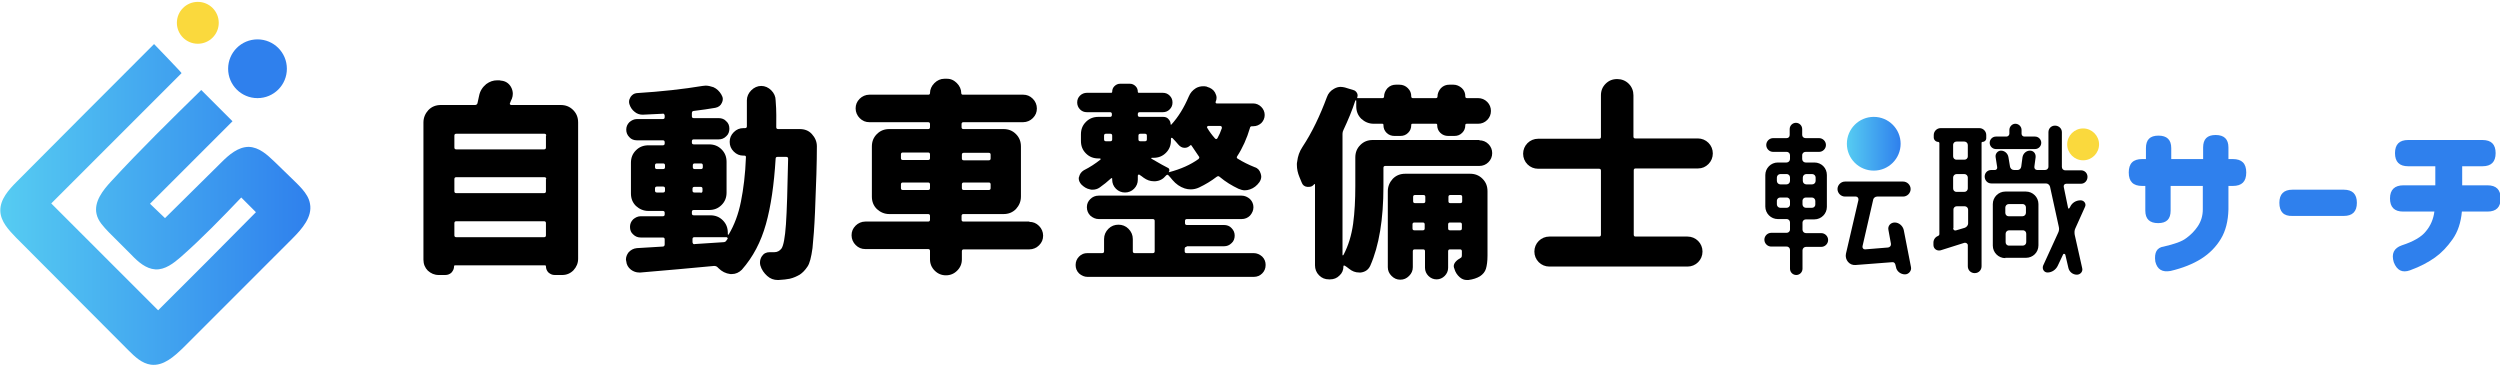 <?xml version="1.0" encoding="utf-8"?>
<!-- Generator: Adobe Illustrator 24.1.3, SVG Export Plug-In . SVG Version: 6.00 Build 0)  -->
<!DOCTYPE svg PUBLIC "-//W3C//DTD SVG 1.1//EN" "http://www.w3.org/Graphics/SVG/1.1/DTD/svg11.dtd">
<svg version="1.1" id="レイヤー_1" xmlns:x="http://ns.adobe.com/Extensibility/1.0/" xmlns:i="http://ns.adobe.com/AdobeIllustrator/10.0/" xmlns:graph="http://ns.adobe.com/Graphs/1.0/"
	 xmlns="http://www.w3.org/2000/svg" xmlns:xlink="http://www.w3.org/1999/xlink" x="0px" y="0px" viewBox="0 0 800 118.1"
	 style="enable-background:new 0 0 800 118.1;" xml:space="preserve">
<style type="text/css">
	.st0{fill:#FAD93D;}
	.st1{fill:url(#SVGID_1_);}
	.st2{fill:#2F80ED;}
	.st3{fill:url(#SVGID_2_);}
</style>
<g>
	<path d="M163.2,33c-0.1,0.1-0.1,0.3,0,0.4c0.1,0.1,0.2,0.2,0.4,0.2h15.8c1.6,0,2.9,0.5,4,1.6c1.1,1.1,1.6,2.4,1.6,4v43.6
		c0,1.4-0.5,2.6-1.5,3.7c-1,1-2.2,1.5-3.6,1.5h-2.4c-0.8,0-1.4-0.3-2-0.8c-0.5-0.5-0.8-1.2-0.8-2c0-0.2-0.1-0.3-0.3-0.3h-28.8
		c-0.2,0-0.3,0.1-0.3,0.3c0,0.8-0.3,1.4-0.8,2c-0.5,0.5-1.2,0.8-2,0.8h-2.1c-1.4,0-2.5-0.5-3.5-1.4c-0.9-0.9-1.4-2.1-1.4-3.5V39.2
		c0-1.6,0.6-2.9,1.6-4c1.1-1.1,2.4-1.6,4-1.6H152c0.4,0,0.7-0.2,0.8-0.6c0.2-0.8,0.3-1.5,0.5-2.3c0.3-1.6,1.1-2.8,2.3-3.8
		c1.1-0.8,2.2-1.2,3.5-1.2c0.2,0,0.5,0,0.7,0l0.5,0.1c1.4,0.1,2.5,0.8,3.2,2c0.4,0.7,0.6,1.5,0.6,2.2c0,0.5-0.1,1.1-0.3,1.6
		C163.6,32,163.4,32.4,163.2,33z M174.8,43.4c0-0.4-0.2-0.6-0.6-0.6H146c-0.4,0-0.6,0.2-0.6,0.6v3.8c0,0.4,0.2,0.6,0.6,0.6h28.1
		c0.4,0,0.6-0.2,0.6-0.6V43.4z M174.8,57.3c0-0.4-0.2-0.6-0.6-0.6H146c-0.4,0-0.6,0.2-0.6,0.6v3.9c0,0.4,0.2,0.6,0.6,0.6h28.1
		c0.4,0,0.6-0.2,0.6-0.6V57.3z M145.4,75.3c0,0.4,0.2,0.6,0.6,0.6h28.1c0.4,0,0.6-0.2,0.6-0.6v-3.9c0-0.4-0.2-0.6-0.6-0.6H146
		c-0.4,0-0.6,0.2-0.6,0.6V75.3z"/>
	<path d="M248.4,40.7c0,0.4,0.2,0.6,0.6,0.6h6.9c1.6,0,2.9,0.5,3.9,1.6c1,1.1,1.6,2.4,1.6,3.9c0,4.9-0.2,11.9-0.6,21.1
		c-0.2,4.7-0.5,8.6-0.8,11.5c-0.4,2.9-0.9,4.9-1.6,5.9c-0.8,1.2-1.6,2-2.5,2.6c-0.9,0.5-1.9,1-3.2,1.3c-0.9,0.2-2.1,0.3-3.6,0.4
		c-0.1,0-0.2,0-0.2,0c-1.3,0-2.4-0.4-3.4-1.3c-1-0.9-1.8-2-2.2-3.4c-0.1-0.3-0.1-0.7-0.1-1c0-0.6,0.2-1.3,0.6-1.9
		c0.6-0.9,1.4-1.3,2.5-1.3h0.1c0.3,0,0.8,0,1.4,0c0.9,0,1.7-0.4,2.3-1.2c0.6-0.9,1.1-3.4,1.4-7.7c0.3-4.3,0.5-11.3,0.7-21
		c0-0.4-0.2-0.6-0.6-0.6h-2.8c-0.4,0-0.6,0.2-0.6,0.6c-0.5,8.2-1.5,15.2-3.1,20.9c-1.6,5.7-4.1,10.5-7.7,14.6
		c-0.9,0.9-2,1.4-3.2,1.4c-0.2,0-0.3,0-0.5,0c-1.5-0.2-2.7-0.8-3.8-1.9c-0.1-0.1-0.2-0.2-0.3-0.3c-0.3-0.3-0.7-0.4-1.1-0.4
		c-7.4,0.7-15.2,1.4-23.5,2.1c-0.1,0-0.3,0-0.5,0c-0.9,0-1.8-0.3-2.6-0.9c-0.9-0.7-1.4-1.6-1.5-2.7c0-0.2-0.1-0.3-0.1-0.5
		c0-0.9,0.3-1.6,0.8-2.3c0.7-0.8,1.6-1.3,2.7-1.4c2.8-0.2,5.6-0.3,8.3-0.5c0.4,0,0.6-0.3,0.6-0.7v-1.6c0-0.4-0.2-0.6-0.6-0.6h-7.1
		c-0.9,0-1.7-0.3-2.4-1c-0.7-0.6-1-1.4-1-2.4c0-0.9,0.3-1.7,1-2.4c0.7-0.6,1.5-1,2.4-1h7.1c0.4,0,0.6-0.2,0.6-0.6v-0.5
		c0-0.4-0.2-0.6-0.6-0.6h-4.6c-1.6,0-2.9-0.6-4-1.6c-1.1-1.1-1.6-2.4-1.6-4v-9.8c0-1.6,0.5-2.9,1.6-4c1.1-1.1,2.4-1.6,4-1.6h4.6
		c0.4,0,0.6-0.2,0.6-0.6v-0.4c0-0.4-0.2-0.6-0.6-0.6h-8.3c-0.9,0-1.8-0.3-2.4-1c-0.7-0.7-1-1.5-1-2.4c0-0.9,0.3-1.7,1-2.4
		c0.7-0.6,1.5-1,2.4-1h8.3c0.4,0,0.6-0.2,0.6-0.6V37c0-0.2-0.1-0.3-0.2-0.5c-0.1-0.1-0.3-0.2-0.5-0.1c-2.1,0.1-4.2,0.2-6.3,0.3
		c0,0-0.1,0-0.1,0c-0.9,0-1.8-0.3-2.5-0.9c-0.8-0.6-1.4-1.5-1.7-2.5c-0.1-0.3-0.1-0.6-0.1-0.8c0-0.5,0.2-1,0.5-1.5
		c0.5-0.7,1.1-1.1,1.9-1.2c8-0.5,15.1-1.3,21.1-2.3c0.3,0,0.7-0.1,1-0.1c0.8,0,1.6,0.2,2.5,0.5c1.1,0.5,1.9,1.3,2.5,2.3
		c0.3,0.5,0.5,1,0.5,1.5c0,0.4-0.1,0.8-0.3,1.2c-0.4,0.9-1.1,1.4-2.1,1.6c-1.9,0.3-4.2,0.7-6.9,1c-0.4,0-0.6,0.3-0.6,0.7v1
		c0,0.4,0.2,0.6,0.6,0.6h8c0.9,0,1.8,0.3,2.4,1c0.7,0.6,1,1.4,1,2.4c0,0.9-0.3,1.8-1,2.4c-0.7,0.7-1.5,1-2.4,1h-8
		c-0.4,0-0.6,0.2-0.6,0.6v0.4c0,0.4,0.2,0.6,0.6,0.6h4.9c1.6,0,2.9,0.5,4,1.6s1.6,2.4,1.6,4v9.8c0,1.6-0.5,2.9-1.6,4
		c-1.1,1.1-2.4,1.6-4,1.6h-4.9c-0.4,0-0.6,0.2-0.6,0.6v0.5c0,0.4,0.2,0.6,0.6,0.6h5.3c1.6,0,2.9,0.5,4,1.6c1.1,1.1,1.6,2.4,1.6,4
		v0.4c0,0.1,0,0.2,0.1,0.2c0.1,0,0.2,0,0.2-0.1c1.8-3,3.1-6.5,3.9-10.5c0.8-4,1.4-8.7,1.6-14.2c0-0.3-0.1-0.5-0.5-0.5h-0.3
		c-1.2,0-2.2-0.4-3.1-1.3c-0.9-0.9-1.3-1.9-1.3-3.1c0-1.2,0.4-2.2,1.3-3.1c0.9-0.9,1.9-1.3,3.1-1.3h0.5c0.4,0,0.6-0.2,0.6-0.6v-8.3
		c0-1.2,0.5-2.3,1.4-3.2c0.9-0.9,2-1.4,3.2-1.4c1.2,0,2.3,0.5,3.2,1.4c0.9,0.9,1.4,2,1.4,3.2C248.5,35.6,248.4,38.3,248.4,40.7z
		 M210.2,52.3c-0.4,0-0.6,0.2-0.6,0.6v0.6c0,0.4,0.2,0.6,0.6,0.6h2c0.4,0,0.6-0.2,0.6-0.6v-0.6c0-0.4-0.2-0.6-0.6-0.6H210.2z
		 M209.6,61c0,0.4,0.2,0.6,0.6,0.6h2c0.4,0,0.6-0.2,0.6-0.6v-0.7c0-0.4-0.2-0.6-0.6-0.6h-2c-0.4,0-0.6,0.2-0.6,0.6V61z M224.9,52.9
		c0-0.4-0.2-0.6-0.6-0.6h-2c-0.4,0-0.6,0.2-0.6,0.6v0.6c0,0.4,0.2,0.6,0.6,0.6h2c0.4,0,0.6-0.2,0.6-0.6V52.9z M224.2,61.7
		c0.4,0,0.6-0.2,0.6-0.6v-0.7c0-0.4-0.2-0.6-0.6-0.6h-2c-0.4,0-0.6,0.2-0.6,0.6V61c0,0.4,0.2,0.6,0.6,0.6H224.2z M222.2,75.9
		c-0.4,0-0.6,0.2-0.6,0.6v1c0,0.2,0.1,0.3,0.2,0.5c0.1,0.1,0.3,0.2,0.5,0.1l9.2-0.6c0.4,0,0.8-0.2,1-0.6c0.1-0.2,0.2-0.3,0.3-0.4
		c0.1-0.1,0.1-0.2,0-0.4c-0.1-0.1-0.2-0.2-0.3-0.2H222.2z"/>
	<path d="M329.4,71c1.2,0,2.2,0.4,3.1,1.3c0.8,0.8,1.3,1.9,1.3,3.1s-0.4,2.2-1.3,3.1c-0.8,0.8-1.9,1.3-3.1,1.3h-21
		c-0.4,0-0.6,0.2-0.6,0.6V83c0,1.4-0.5,2.6-1.5,3.6c-1,1-2.2,1.5-3.6,1.5c-1.4,0-2.6-0.5-3.6-1.5c-1-1-1.5-2.2-1.5-3.6v-2.7
		c0-0.4-0.2-0.6-0.6-0.6h-20.1c-1.2,0-2.2-0.4-3.1-1.3c-0.8-0.8-1.3-1.9-1.3-3.1s0.4-2.2,1.3-3.1c0.8-0.8,1.9-1.3,3.1-1.3H297
		c0.4,0,0.6-0.2,0.6-0.6v-1.2c0-0.4-0.2-0.6-0.6-0.6h-12.4c-1.6,0-2.9-0.6-4-1.6c-1.1-1.1-1.6-2.4-1.6-4v-16c0-1.6,0.5-2.9,1.6-4
		c1.1-1.1,2.4-1.6,4-1.6H297c0.4,0,0.6-0.2,0.6-0.6v-1c0-0.4-0.2-0.6-0.6-0.6h-18.8c-1.2,0-2.2-0.4-3.1-1.3
		c-0.8-0.8-1.3-1.9-1.3-3.1c0-1.2,0.4-2.2,1.3-3.1c0.8-0.8,1.9-1.3,3.1-1.3h18.9c0.3,0,0.5-0.2,0.5-0.5c0-1.2,0.5-2.3,1.4-3.2
		c0.9-0.9,2-1.4,3.2-1.4h0.8c1.3,0,2.3,0.5,3.2,1.4c0.9,0.9,1.4,2,1.4,3.2c0,0.3,0.2,0.5,0.5,0.5h19.3c1.2,0,2.2,0.4,3.1,1.3
		c0.8,0.8,1.3,1.9,1.3,3.1c0,1.2-0.4,2.2-1.3,3.1c-0.8,0.8-1.9,1.3-3.1,1.3h-19.1c-0.4,0-0.6,0.2-0.6,0.6v1c0,0.4,0.2,0.6,0.6,0.6
		h12.8c1.6,0,2.9,0.5,4,1.6c1.1,1.1,1.6,2.4,1.6,4v16c0,1.6-0.6,2.9-1.6,4c-1.1,1.1-2.4,1.6-4,1.6h-12.8c-0.4,0-0.6,0.2-0.6,0.6v1.2
		c0,0.4,0.2,0.6,0.6,0.6H329.4z M288.9,48.8c-0.4,0-0.6,0.2-0.6,0.6v1.2c0,0.4,0.2,0.6,0.6,0.6h8.1c0.4,0,0.6-0.2,0.6-0.6v-1.2
		c0-0.4-0.2-0.6-0.6-0.6H288.9z M288.3,60.2c0,0.4,0.2,0.6,0.6,0.6h8.1c0.4,0,0.6-0.2,0.6-0.6V59c0-0.4-0.2-0.6-0.6-0.6h-8.1
		c-0.4,0-0.6,0.2-0.6,0.6V60.2z M317,49.5c0-0.4-0.2-0.6-0.6-0.6h-8c-0.4,0-0.6,0.2-0.6,0.6v1.2c0,0.4,0.2,0.6,0.6,0.6h8
		c0.4,0,0.6-0.2,0.6-0.6V49.5z M316.4,60.8c0.4,0,0.6-0.2,0.6-0.6V59c0-0.4-0.2-0.6-0.6-0.6h-8c-0.4,0-0.6,0.2-0.6,0.6v1.2
		c0,0.4,0.2,0.6,0.6,0.6H316.4z"/>
	<path d="M379.7,79c-0.4,0-0.6,0.2-0.6,0.6v0.8c0,0.4,0.2,0.6,0.6,0.6h21.5c1,0,1.9,0.4,2.7,1.1c0.8,0.8,1.1,1.7,1.1,2.7
		c0,1.1-0.4,2-1.1,2.7s-1.6,1.1-2.7,1.1H348c-1,0-1.9-0.4-2.7-1.1c-0.8-0.8-1.1-1.7-1.1-2.7c0-1.1,0.4-2,1.1-2.7
		c0.8-0.8,1.6-1.1,2.7-1.1h4.7c0.4,0,0.6-0.2,0.6-0.6v-3.9c0-1.3,0.5-2.4,1.4-3.3c0.9-0.9,2-1.3,3.2-1.3c1.2,0,2.3,0.4,3.2,1.3
		c0.9,0.9,1.4,2,1.4,3.3v3.9c0,0.4,0.2,0.6,0.6,0.6h5.8c0.4,0,0.6-0.2,0.6-0.6v-9.7c0-0.4-0.2-0.6-0.6-0.6h-17.3
		c-1,0-1.9-0.4-2.7-1.1c-0.7-0.7-1.1-1.6-1.1-2.7s0.4-1.9,1.1-2.6c0.7-0.7,1.6-1.1,2.7-1.1h45.7c1,0,1.9,0.4,2.7,1.1
		c0.7,0.7,1.1,1.6,1.1,2.6s-0.4,1.9-1.1,2.7c-0.7,0.7-1.6,1.1-2.7,1.1h-17.5c-0.4,0-0.6,0.2-0.6,0.6v0.7c0,0.4,0.2,0.6,0.6,0.6h11.9
		c0.9,0,1.8,0.3,2.4,1c0.7,0.7,1,1.5,1,2.4c0,0.9-0.3,1.8-1,2.4c-0.7,0.7-1.5,1-2.4,1H379.7z M401,40.4h-0.4c-0.3,0-0.6,0.2-0.6,0.5
		c-1,3.4-2.4,6.5-4.1,9.1c-0.2,0.3-0.2,0.6,0.2,0.8c1.6,1,3.4,1.9,5.4,2.7c1,0.3,1.6,1,1.9,2c0.1,0.3,0.2,0.7,0.2,1
		c0,0.6-0.2,1.2-0.6,1.8c-0.8,1.1-1.8,1.9-3,2.3c-0.6,0.2-1.1,0.3-1.7,0.3c-0.6,0-1.3-0.2-2-0.5c-2.1-1-4.1-2.2-6-3.8
		c-0.3-0.3-0.6-0.3-1,0c-1.7,1.3-3.5,2.4-5.6,3.4c-0.9,0.4-1.7,0.6-2.7,0.6c-0.6,0-1.3-0.1-1.9-0.3c-1.5-0.5-2.8-1.4-3.9-2.7
		c-0.5-0.6-0.9-1.1-1.3-1.5c-0.3-0.3-0.5-0.2-0.8,0.1c-0.9,1.1-2,1.7-3.4,1.8c-0.2,0-0.3,0-0.5,0c-1.2,0-2.2-0.4-3.2-1.1
		c-0.4-0.3-0.9-0.7-1.4-1c-0.1-0.1-0.2-0.1-0.3,0c-0.1,0.1-0.2,0.2-0.2,0.3v1.3c0,1.1-0.4,2.1-1.2,2.9c-0.8,0.8-1.8,1.2-2.9,1.2
		c-1.1,0-2.1-0.4-2.9-1.2c-0.8-0.8-1.2-1.8-1.2-2.9v-0.3c0-0.1,0-0.2-0.1-0.2c-0.1,0-0.2,0-0.3,0.1c-1.1,1-2.3,2-3.6,2.9
		c-0.7,0.5-1.5,0.7-2.3,0.7c-0.3,0-0.5,0-0.8-0.1c-1.1-0.2-2-0.8-2.8-1.6c-0.5-0.6-0.8-1.2-0.8-1.9c0-0.2,0-0.3,0.1-0.5
		c0.2-0.9,0.7-1.6,1.5-2.1c2-1,3.8-2.2,5.3-3.4c0.1,0,0.1-0.1,0.1-0.2c0-0.1-0.1-0.2-0.2-0.2h-0.5c-1.6,0-2.9-0.5-4-1.6
		c-1.1-1.1-1.6-2.4-1.6-4V43c0-1.6,0.5-2.9,1.6-4c1.1-1.1,2.4-1.6,4-1.6h3.7c0.4,0,0.6-0.2,0.6-0.6v-0.3c0-0.4-0.2-0.6-0.6-0.6h-7.4
		c-0.9,0-1.6-0.3-2.2-0.9c-0.6-0.6-0.9-1.4-0.9-2.2c0-0.9,0.3-1.6,0.9-2.2c0.6-0.6,1.4-0.9,2.2-0.9h7.8c0.2,0,0.3-0.1,0.3-0.3
		c0-0.7,0.2-1.3,0.7-1.8c0.5-0.5,1.1-0.8,1.8-0.8h3.2c0.7,0,1.3,0.3,1.8,0.8c0.5,0.5,0.7,1.1,0.7,1.8c0,0.2,0.1,0.3,0.3,0.3h7.7
		c0.9,0,1.6,0.3,2.2,0.9c0.6,0.6,0.9,1.3,0.9,2.2c0,0.9-0.3,1.6-0.9,2.2c-0.6,0.6-1.3,0.9-2.2,0.9h-7.4c-0.4,0-0.6,0.2-0.6,0.6v0.3
		c0,0.4,0.2,0.6,0.6,0.6h7.5c0.7,0,1.3,0.2,1.7,0.7c0.5,0.5,0.7,1.1,0.7,1.7c0,0,0,0.1,0.1,0.1c0.1,0,0.1,0,0.1,0
		c2.3-2.5,4.1-5.5,5.6-9c0.5-1.2,1.2-2,2.3-2.7c0.7-0.4,1.5-0.6,2.3-0.6c0.3,0,0.7,0,1.1,0.1l0.2,0.1c1.1,0.3,2,0.9,2.5,1.8
		c0.3,0.6,0.5,1.1,0.5,1.7c0,0.4-0.1,0.9-0.3,1.3c0,0.1,0,0.2,0,0.3c0.1,0.1,0.2,0.2,0.3,0.2H401c1,0,1.9,0.4,2.6,1.1
		c0.7,0.7,1.1,1.6,1.1,2.6c0,1-0.4,1.9-1.1,2.6C402.9,40,402.1,40.4,401,40.4z M353.9,42.8c-0.4,0-0.6,0.2-0.6,0.6v1.2
		c0,0.4,0.2,0.6,0.6,0.6h1.4c0.4,0,0.6-0.2,0.6-0.6v-1.2c0-0.4-0.2-0.6-0.6-0.6H353.9z M367,43.4c0-0.4-0.2-0.6-0.6-0.6h-1.5
		c-0.4,0-0.6,0.2-0.6,0.6v1.2c0,0.4,0.2,0.6,0.6,0.6h1.5c0.4,0,0.6-0.2,0.6-0.6V43.4z M373.7,53.7c0.3,0.1,0.4,0.3,0.5,0.6
		c0,0.3,0,0.5-0.2,0.7v0.1h0.1c3.8-1,6.9-2.4,9.4-4.2c0.3-0.3,0.4-0.6,0.1-0.9c-0.7-1-1.5-2.2-2.3-3.4c-0.1-0.2-0.3-0.2-0.4-0.1
		c-0.5,0.5-1.1,0.8-1.7,0.8c0,0-0.1,0-0.2,0c-0.7,0-1.4-0.4-1.9-1c-0.6-0.7-1.2-1.4-1.9-2.1c-0.1-0.1-0.2-0.1-0.3-0.1
		c-0.1,0-0.2,0.1-0.2,0.3v0.5c0,1.6-0.5,2.9-1.6,4c-1.1,1.1-2.4,1.6-4,1.6h-0.5c-0.1,0-0.1,0-0.2,0.1c0,0.1,0,0.2,0.1,0.2
		C371.2,52.4,372.9,53.3,373.7,53.7z M391,41c0-0.2,0-0.3-0.1-0.5c-0.1-0.1-0.2-0.2-0.4-0.2h-3.9c-0.1,0-0.2,0.1-0.3,0.2
		c-0.1,0.1-0.1,0.3,0,0.4c0.7,1.2,1.6,2.4,2.5,3.4c0.1,0.1,0.2,0.2,0.4,0.2c0.1,0,0.3-0.1,0.4-0.3C390.1,43.3,390.6,42.2,391,41z"/>
	<path d="M473.4,44.9c1.1,0,2.1,0.4,2.9,1.2c0.8,0.8,1.2,1.8,1.2,2.9c0,1.1-0.4,2.1-1.2,2.9c-0.8,0.8-1.8,1.2-2.9,1.2h-30.1
		c-0.4,0-0.6,0.2-0.6,0.6v5.9c0,10.6-1.4,19-4.2,25.4c-0.6,1.3-1.6,2-3,2.2c-0.2,0-0.4,0-0.6,0c-1.2,0-2.2-0.4-3.2-1.2
		c-0.5-0.4-0.9-0.7-1.4-1c-0.1,0-0.2,0-0.3,0c-0.1,0-0.1,0.1-0.1,0.2c0,1.2-0.4,2.2-1.3,3c-0.8,0.8-1.8,1.2-3,1.2h-0.3
		c-1.3,0-2.3-0.4-3.2-1.3c-0.9-0.9-1.3-2-1.3-3.2V59c0,0,0-0.1-0.1-0.1c-0.1,0-0.1,0-0.2,0.1c-0.5,0.6-1,0.8-1.7,0.8
		c-0.2,0-0.3,0-0.5,0c-0.9-0.1-1.5-0.6-1.8-1.5c-0.2-0.6-0.5-1.1-0.7-1.7c-0.5-1.2-0.8-2.5-0.8-3.9c0-0.3,0-0.7,0.1-1
		c0.2-1.7,0.7-3.2,1.7-4.7c3.1-4.7,5.6-10,7.8-15.9c0.4-1.2,1.2-2.1,2.3-2.7c0.7-0.4,1.4-0.6,2.1-0.6c0.5,0,0.9,0.1,1.4,0.2l2.6,0.8
		c0.5,0.1,0.9,0.4,1.2,0.9c0.3,0.5,0.3,1,0.1,1.5c0,0.1,0,0.2,0.1,0.2h8c0.3,0,0.5-0.2,0.5-0.5c0-1,0.4-1.9,1.1-2.7
		c0.8-0.8,1.7-1.1,2.7-1.1h1.1c1.1,0,2,0.4,2.7,1.1c0.8,0.8,1.1,1.6,1.1,2.7c0,0.3,0.2,0.5,0.5,0.5h7.4c0.3,0,0.5-0.2,0.5-0.5
		c0-1,0.4-1.9,1.1-2.7c0.8-0.8,1.7-1.1,2.7-1.1h1.3c1,0,1.9,0.4,2.7,1.1c0.8,0.8,1.1,1.6,1.1,2.7c0,0.3,0.2,0.5,0.5,0.5h3.6
		c1.1,0,2.1,0.4,2.9,1.2c0.8,0.8,1.2,1.8,1.2,2.9c0,1.1-0.4,2.1-1.2,2.9c-0.8,0.8-1.8,1.2-2.9,1.2h-3.6c-0.3,0-0.5,0.1-0.5,0.4
		c0,1-0.3,1.8-1,2.5c-0.7,0.7-1.5,1-2.5,1h-2c-0.9,0-1.8-0.3-2.5-1c-0.7-0.7-1-1.5-1-2.5c0-0.3-0.1-0.4-0.4-0.4H452
		c-0.3,0-0.4,0.1-0.4,0.4c0,1-0.3,1.8-1,2.5c-0.7,0.7-1.5,1-2.5,1h-1.9c-0.9,0-1.8-0.3-2.5-1c-0.7-0.7-1-1.5-1-2.5
		c0-0.3-0.1-0.4-0.4-0.4h-2.7c-1.6,0-2.9-0.6-4-1.6c-1.1-1.1-1.6-2.4-1.6-4v-1.8c0,0,0-0.1-0.1-0.1c-0.1,0-0.1,0-0.2,0.1
		c-1,3.1-2.3,6.2-3.8,9.4c-0.2,0.4-0.3,0.8-0.3,1.2v38.8c0,0.1,0,0.1,0.1,0.1c0.1,0,0.1,0,0.2-0.1c1.6-3,2.6-6.4,3.1-10
		c0.5-3.7,0.7-7.7,0.7-12.1v-9.1c0-1.6,0.5-2.9,1.6-4c1.1-1.1,2.4-1.6,4-1.6H473.4z M470.4,55.6c1.6,0,2.9,0.5,4,1.6
		c1.1,1.1,1.6,2.4,1.6,4v20.6c0,1.8-0.2,3.2-0.5,4.2c-0.3,1-1,1.8-1.9,2.4c-1,0.6-2.2,1-3.7,1.2c-0.2,0-0.3,0-0.5,0
		c-0.9,0-1.6-0.3-2.3-0.9c-0.8-0.7-1.4-1.6-1.7-2.7c0-0.1,0-0.2-0.1-0.2c0-0.2-0.1-0.4-0.1-0.6c0-1,0.8-1.9,2.4-2.8
		c0.1-0.1,0.2-0.3,0.2-0.7v-1.3c0-0.4-0.2-0.6-0.6-0.6h-3.2c-0.4,0-0.6,0.2-0.6,0.6v5.3c0,1-0.4,1.9-1.1,2.6
		c-0.7,0.7-1.6,1.1-2.6,1.1c-1,0-1.9-0.4-2.6-1.1c-0.7-0.7-1.1-1.6-1.1-2.6v-5.3c0-0.4-0.2-0.6-0.6-0.6h-2.7c-0.4,0-0.6,0.2-0.6,0.6
		v5.1c0,1.1-0.4,2-1.2,2.8s-1.7,1.2-2.8,1.2c-1.1,0-2-0.4-2.8-1.2s-1.2-1.7-1.2-2.8V61.2c0-1.6,0.6-2.9,1.6-4c1.1-1.1,2.4-1.6,4-1.6
		H470.4z M456.1,63c0-0.4-0.2-0.6-0.6-0.6h-2.7c-0.4,0-0.6,0.2-0.6,0.6v1.4c0,0.4,0.2,0.6,0.6,0.6h2.7c0.4,0,0.6-0.2,0.6-0.6V63z
		 M452,73.1c0,0.4,0.2,0.6,0.6,0.6h2.7c0.4,0,0.6-0.2,0.6-0.6v-1.3c0-0.4-0.2-0.6-0.6-0.6h-2.7c-0.4,0-0.6,0.2-0.6,0.6V73.1z
		 M467.9,63c0-0.4-0.2-0.6-0.6-0.6h-3.2c-0.4,0-0.6,0.2-0.6,0.6v1.4c0,0.4,0.2,0.6,0.6,0.6h3.2c0.4,0,0.6-0.2,0.6-0.6V63z
		 M463.4,73.1c0,0.4,0.2,0.6,0.6,0.6h3.2c0.4,0,0.6-0.2,0.6-0.6v-1.3c0-0.4-0.2-0.6-0.6-0.6h-3.2c-0.4,0-0.6,0.2-0.6,0.6V73.1z"/>
	<path d="M543.4,53.9h-20c-0.4,0-0.6,0.2-0.6,0.6v20.6c0,0.4,0.2,0.6,0.6,0.6h16.6c1.3,0,2.5,0.5,3.4,1.4c0.9,0.9,1.4,2.1,1.4,3.4
		c0,1.3-0.5,2.5-1.4,3.4c-0.9,0.9-2.1,1.4-3.4,1.4h-44.2c-1.3,0-2.5-0.5-3.4-1.4c-0.9-0.9-1.4-2.1-1.4-3.4c0-1.3,0.5-2.5,1.4-3.4
		c0.9-0.9,2.1-1.4,3.4-1.4h15.9c0.4,0,0.6-0.2,0.6-0.6V54.6c0-0.4-0.2-0.6-0.6-0.6h-19.5c-1.3,0-2.5-0.5-3.4-1.4
		c-0.9-0.9-1.4-2.1-1.4-3.4c0-1.3,0.5-2.5,1.4-3.4c0.9-0.9,2.1-1.4,3.4-1.4h19.5c0.4,0,0.6-0.2,0.6-0.6V30.5c0-1.5,0.5-2.7,1.5-3.7
		c1-1,2.2-1.5,3.7-1.5c1.4,0,2.7,0.5,3.7,1.5c1,1,1.5,2.3,1.5,3.7v13.2c0,0.4,0.2,0.6,0.6,0.6h20c1.3,0,2.5,0.5,3.4,1.4
		c0.9,0.9,1.4,2.1,1.4,3.4c0,1.3-0.5,2.5-1.4,3.4C545.8,53.4,544.7,53.9,543.4,53.9z"/>
</g>
<g>
	<path d="M577.9,70.2c-0.6,0-1.1,0.4-1.1,1.1v2.2c0,0.6,0.5,1.1,1.1,1.1h4.9c1.2,0,2.2,1,2.2,2.2c0,1.2-1,2.2-2.2,2.2h-4.9
		c-0.6,0-1.1,0.5-1.1,1.1v5.9c0,1.1-0.9,2-2,2c-1.1,0-2-0.9-2-2V80c0-0.6-0.4-1.1-1.1-1.1h-4.9c-1.2,0-2.2-1-2.2-2.2
		c0-1.2,1-2.2,2.2-2.2h4.9c0.6,0,1.1-0.4,1.1-1.1v-2.2c0-0.6-0.4-1.1-1.1-1.1h-2.8c-2.2,0-4-1.8-4-4V56c0-2.2,1.8-4,4-4h2.8
		c0.6,0,1.1-0.5,1.1-1.1v-1.2c0-0.6-0.4-1.1-1.1-1.1h-4.3c-1.2,0-2.2-1-2.2-2.2c0-1.2,1-2.2,2.2-2.2h4.3c0.6,0,1-0.4,1-1v-1.9
		c0-1.1,0.9-2,2-2c1.1,0,2,0.9,2,2v1.9c0,0.6,0.5,1,1.1,1h4.3c1.2,0,2.2,1,2.2,2.2c0,1.2-1,2.2-2.2,2.2h-4.3c-0.6,0-1.1,0.4-1.1,1.1
		v1.2c0,0.6,0.5,1.1,1.1,1.1h2.8c2.3,0,4,1.8,4,4v10.2c0,2.2-1.8,4-4,4H577.9z M572.8,56.8c0-0.6-0.4-1.1-1.1-1.1h-2
		c-0.6,0-1.1,0.5-1.1,1.1v1.1c0,0.6,0.5,1.1,1.1,1.1h2c0.6,0,1.1-0.5,1.1-1.1V56.8z M568.6,65.4c0,0.6,0.5,1.1,1.1,1.1h2
		c0.6,0,1.1-0.4,1.1-1.1v-1.1c0-0.6-0.4-1.1-1.1-1.1h-2c-0.6,0-1.1,0.4-1.1,1.1V65.4z M581,56.8c0-0.6-0.5-1.1-1.1-1.1h-1.9
		c-0.6,0-1.1,0.5-1.1,1.1v1.1c0,0.6,0.5,1.1,1.1,1.1h1.9c0.6,0,1.1-0.5,1.1-1.1V56.8z M576.8,65.4c0,0.6,0.5,1.1,1.1,1.1h1.9
		c0.6,0,1.1-0.4,1.1-1.1v-1.1c0-0.6-0.5-1.1-1.1-1.1h-1.9c-0.6,0-1.1,0.4-1.1,1.1V65.4z M611.5,85.4c0.3,1.2-0.7,2.4-1.9,2.4
		c-1.4,0-2.7-1-2.9-2.4l-0.2-0.8c-0.1-0.4-0.5-0.8-1-0.7l-11.7,0.9c-2,0.2-3.5-1.7-3.1-3.6l4-17.2c0.1-0.6-0.3-1.1-0.8-1.1h-3.5
		c-1.3,0-2.4-1.1-2.4-2.4c0-1.3,1.1-2.4,2.4-2.4H609c1.3,0,2.4,1.1,2.4,2.4c0,1.3-1.1,2.4-2.4,2.4h-8.3c-0.6,0-1.2,0.4-1.3,1.1
		L596,78.8c-0.1,0.6,0.3,1,0.8,1l7.4-0.6c0.6-0.1,1-0.6,0.9-1.2l-0.8-4.4c-0.3-1.3,0.7-2.4,2-2.4c1.4,0,2.6,1.1,2.9,2.4L611.5,85.4z
		"/>
	<path d="M635.6,44.2c0,0.7-0.5,1.2-1.2,1.2c-0.2,0-0.3,0.1-0.3,0.3v39.5c0,1.2-0.9,2.2-2.2,2.2c-1.2,0-2.2-0.9-2.2-2.2v-6.7
		c0-0.6-0.6-0.9-1.1-0.8l-7.6,2.4c-1.2,0.3-2.3-0.5-2.3-1.7v-0.8c0-0.9,0.6-1.8,1.5-2.1c0.2-0.1,0.4-0.3,0.4-0.6V45.8
		c0-0.2-0.2-0.4-0.4-0.4c-0.8,0-1.4-0.7-1.4-1.4v-0.8c0-1.2,1-2.2,2.2-2.2h12.4c1.2,0,2.2,1,2.2,2.2V44.2z M628.6,51.1
		c0.6,0,1.1-0.4,1.1-1.1v-3.6c0-0.6-0.5-1.1-1.1-1.1h-2.5c-0.6,0-1.1,0.4-1.1,1.1v3.6c0,0.6,0.4,1.1,1.1,1.1H628.6z M628.6,61.4
		c0.6,0,1.1-0.5,1.1-1.1v-3.5c0-0.6-0.5-1.1-1.1-1.1h-2.5c-0.6,0-1.1,0.5-1.1,1.1v3.5c0,0.6,0.4,1.1,1.1,1.1H628.6z M625,73
		c0,0.6,0.5,0.9,1,0.7l2.7-0.8c0.6-0.2,1.1-0.8,1.1-1.4v-4.4c0-0.6-0.5-1.1-1.1-1.1h-2.5c-0.6,0-1.1,0.4-1.1,1.1V73z M665.8,64.1
		c1.1,0,1.9,1.1,1.4,2.1l-3.1,6.9c-0.3,0.6-0.3,1.3-0.2,2l2.4,10.7c0.3,1.1-0.6,2.1-1.7,2.1c-1.3,0-2.4-0.9-2.7-2.1l-1-4.3
		c-0.1-0.3-0.6-0.4-0.7-0.1l-1.7,3.6c-0.6,1.3-1.9,2.2-3.3,2.2c-1.1,0-1.8-1.1-1.4-2.2l4.8-10.5c0.3-0.6,0.4-1.3,0.2-2L656,59.7
		c-0.2-0.6-0.7-1-1.3-1h-17.5c-1.2,0-2.1-1-2.1-2.2c0-1.2,0.9-2.1,2.1-2.1h1.2c0.4,0,0.8-0.4,0.7-0.9l-0.5-3.2
		c-0.2-1.1,0.7-2.1,1.7-2.1c1.2,0,2.2,0.9,2.4,2.1l0.5,3c0.1,0.6,0.6,1.1,1.3,1.1h1.1c0.6,0,1.1-0.4,1.2-1.1l0.4-3
		c0.2-1.2,1.2-2.1,2.4-2.1c1.1,0,1.9,0.9,1.8,2.1l-0.4,3c-0.1,0.6,0.3,1.1,0.9,1.1h2.5c0.6,0,1.1-0.4,1.1-1.1V42.3
		c0-1.2,0.9-2.1,2.1-2.1c1.2,0,2.2,0.9,2.2,2.1v11.1c0,0.6,0.4,1.1,1.1,1.1h5c1.2,0,2.1,0.9,2.1,2.1c0,1.2-0.9,2.2-2.1,2.2h-4.7
		c-0.6,0-0.9,0.5-0.8,1l1.4,6.8c0.1,0.2,0.3,0.2,0.4,0l0.2-0.3C663,64.9,664.3,64.1,665.8,64.1 M651.2,43.7c1.1,0,2,0.9,2,2
		s-0.9,2-2,2h-12.5c-1.1,0-2-0.9-2-2s0.9-2,2-2h3.4c0.4,0,0.9-0.4,0.9-0.9v-1.2c0-1.1,0.9-2,1.9-2c1.1,0,2,0.9,2,2v1.2
		c0,0.5,0.4,0.9,0.9,0.9H651.2z M641.7,82.6c-2.2,0-4-1.8-4-4V65.3c0-2.2,1.8-4,4-4h6.6c2.2,0,4,1.8,4,4v13.2c0,2.3-1.8,4-4,4H641.7
		z M648.3,66.4c0-0.6-0.4-1.1-1.1-1.1h-4.4c-0.6,0-1.1,0.5-1.1,1.1v1.7c0,0.6,0.4,1.1,1.1,1.1h4.4c0.6,0,1.1-0.5,1.1-1.1V66.4z
		 M641.8,77.5c0,0.6,0.4,1.1,1.1,1.1h4.4c0.6,0,1.1-0.5,1.1-1.1v-2.7c0-0.6-0.4-1.1-1.1-1.1h-4.4c-0.6,0-1.1,0.5-1.1,1.1V77.5z"/>
	<path class="st0" d="M671.7,46.2c0,2.8-2.3,5.1-5.1,5.1c-2.8,0-5.1-2.3-5.1-5.1c0-2.8,2.3-5.1,5.1-5.1
		C669.4,41.1,671.7,43.4,671.7,46.2"/>
	<linearGradient id="SVGID_1_" gradientUnits="userSpaceOnUse" x1="591.046" y1="46.002" x2="608.207" y2="46.002">
		<stop  offset="3.172589e-04" style="stop-color:#56CCF2"/>
		<stop  offset="0.998" style="stop-color:#2F80ED"/>
	</linearGradient>
	<path class="st1" d="M608.2,46c0,4.7-3.8,8.6-8.6,8.6c-4.7,0-8.6-3.8-8.6-8.6c0-4.7,3.8-8.6,8.6-8.6
		C604.4,37.4,608.2,41.3,608.2,46"/>
	<g>
		<path class="st2" d="M686.7,59.5h-1.2c-2.9,0-4.3-1.4-4.3-4.3s1.4-4.3,4.3-4.3h1.2v-3.5c0-2.7,1.3-4,4-4c2.7,0,4.1,1.3,4.1,4v3.5
			H705v-3.7c0-2.7,1.3-4,4-4c2.7,0,4.1,1.3,4.1,4v3.7h1.4c2.9,0,4.3,1.4,4.3,4.3s-1.4,4.3-4.3,4.3h-1.4V67c-0.1,3.8-0.9,6.9-2.4,9.4
			c-1.5,2.5-3.6,4.7-6.3,6.4c-2.7,1.7-6,3-9.8,3.9c-2.7,0.5-4.3-0.5-4.9-3c-0.4-2.9,0.5-4.5,2.7-4.8c3.4-0.8,5.8-1.6,7.2-2.7
			c1.4-1,2.7-2.3,3.7-3.8c1-1.5,1.6-3.3,1.6-5.4v-7.5h-10.3v7.9c0,2.7-1.3,4-4,4c-2.7,0-4.1-1.3-4.1-4V59.5z"/>
		<path class="st2" d="M729.4,64.9c0-2.8,1.4-4.2,4.2-4.2H750c2.8,0,4.2,1.4,4.2,4.2c0,2.8-1.4,4.2-4.2,4.2h-16.4
			C730.8,69.2,729.4,67.8,729.4,64.9L729.4,64.9z"/>
		<path class="st2" d="M769.1,59.3h10.2v-6.1h-8.7c-2.8,0-4.2-1.4-4.2-4.2c0-2.8,1.4-4.2,4.2-4.2h23.8c2.8,0,4.2,1.4,4.2,4.2
			c0,2.8-1.4,4.2-4.2,4.2h-6.5v6.1h8.1c2.8,0,4.2,1.4,4.2,4.2s-1.4,4.2-4.2,4.2h-8.2c-0.3,3.5-1.3,6.5-3,8.9
			c-1.7,2.4-3.5,4.3-5.6,5.8s-4.7,2.9-8,4.1c-2.5,0.9-4.2,0-5.2-2.6c-0.8-2.7,0-4.5,2.6-5.4c3.7-1.2,6.3-2.7,7.7-4.5
			c1.5-1.8,2.4-3.9,2.7-6.3h-10c-2.8,0-4.2-1.4-4.2-4.2S766.3,59.3,769.1,59.3z"/>
	</g>
</g>
<linearGradient id="SVGID_2_" gradientUnits="userSpaceOnUse" x1="0.153" y1="65.424" x2="99.38" y2="65.424">
	<stop  offset="3.172589e-04" style="stop-color:#56CCF2"/>
	<stop  offset="0.998" style="stop-color:#2F80ED"/>
</linearGradient>
<path class="st3" d="M96.7,60.5c-0.6-0.7-1.3-1.4-1.9-2c-2.3-2.2-4.6-4.5-6.9-6.7c-2.4-2.3-5-4.7-8.3-4.8c-3.4,0-6.3,2.5-8.7,4.9
	c-6,6-12.1,11.9-18.1,17.9L48,65.2c8.8-8.8,17.6-17.6,26.4-26.4c-3.3-3.3-6.7-6.7-10-10C54.6,38.4,44.9,47.9,35.6,58
	c-2.7,2.9-5.6,6.6-4.7,10.5c0.5,2.3,2.3,4.1,3.9,5.8c2.4,2.4,4.9,4.9,7.3,7.3c2.1,2.2,4.6,4.4,7.6,4.6c3.1,0.2,5.9-2,8.2-4
	c6.8-6,13.1-12.5,19.3-19c1.6,1.6,3.1,3.1,4.7,4.7C71.5,78.4,61.1,88.9,50.6,99.3L16.4,65.1c12-12,29.7-29.7,41.7-41.7
	c0.1-0.1-8.8-9.3-8.8-9.3c-12.7,12.7-31.2,31.2-43.9,44c-2.6,2.6-5.4,5.7-5.3,9.4c0.1,3.4,2.7,6.1,5,8.5c12,12,24,24.1,36,36.1
	c2.1,2.1,4.3,4.2,7.2,4.6c4,0.5,7.4-2.6,10.3-5.4l35-35c3.1-3.1,6.4-6.9,5.6-11.1C98.9,63.4,97.9,61.9,96.7,60.5"/>
<path class="st2" d="M91.8,22c0,5.2-4.2,9.4-9.4,9.4c-5.2,0-9.4-4.2-9.4-9.4c0-5.2,4.2-9.4,9.4-9.4C87.6,12.6,91.8,16.8,91.8,22"/>
<path class="st0" d="M70,7.3c0,3.7-3,6.7-6.7,6.7c-3.7,0-6.7-3-6.7-6.7c0-3.7,3-6.7,6.7-6.7C67,0.6,70,3.6,70,7.3"/>
<g>
</g>
<g>
</g>
<g>
</g>
<g>
</g>
<g>
</g>
<g>
</g>
<g>
</g>
<g>
</g>
<g>
</g>
<g>
</g>
<g>
</g>
<g>
</g>
<g>
</g>
<g>
</g>
<g>
</g>
</svg>
